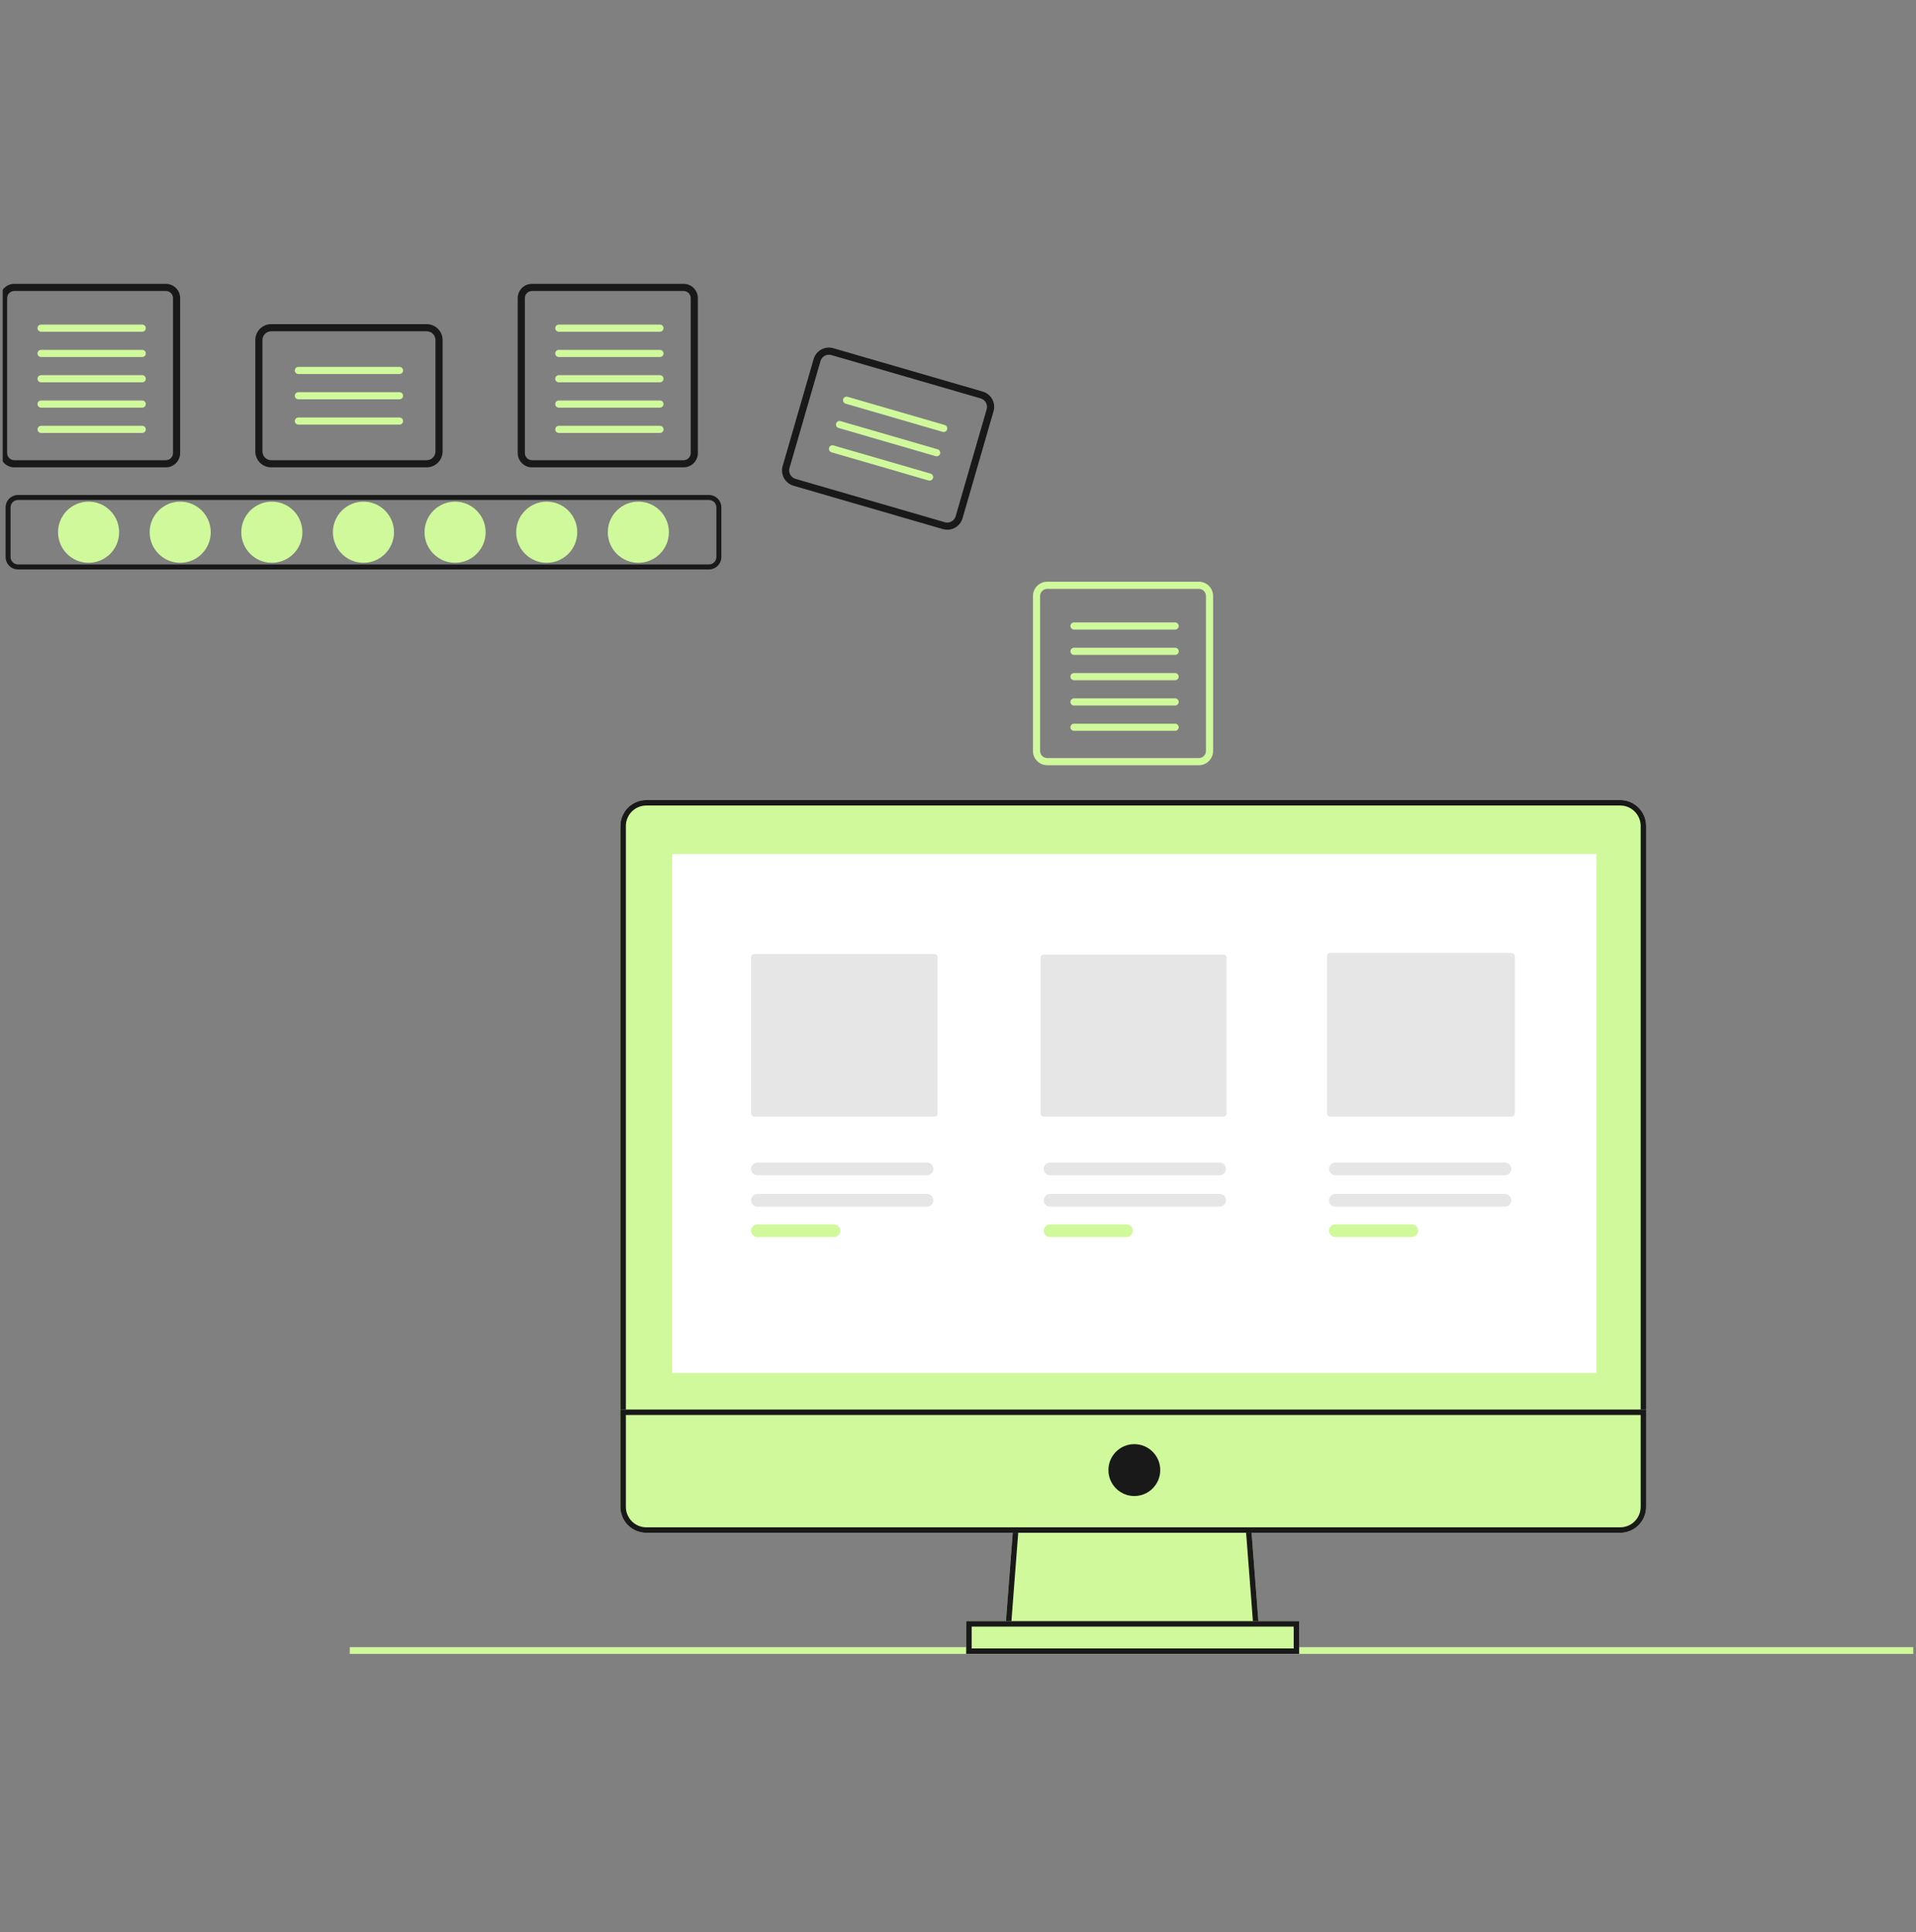 <svg width="351" height="354" viewBox="0 0 351 354" fill="none" xmlns="http://www.w3.org/2000/svg">
<rect x="0" y="0" width="351" height="354" fill="#808080" stroke="none"/>
<g clip-path="url(#clip0_233_19933)">
<path d="M16.228 103.105C19.318 103.105 21.823 100.598 21.823 97.504C21.823 94.41 19.318 91.902 16.228 91.902C13.138 91.902 10.633 94.41 10.633 97.504C10.633 100.598 13.138 103.105 16.228 103.105Z" fill="#D0F99C"/>
<path d="M33.013 103.105C36.103 103.105 38.608 100.598 38.608 97.504C38.608 94.41 36.103 91.902 33.013 91.902C29.923 91.902 27.418 94.41 27.418 97.504C27.418 100.598 29.923 103.105 33.013 103.105Z" fill="#D0F99C"/>
<path d="M49.798 103.105C52.888 103.105 55.393 100.598 55.393 97.504C55.393 94.41 52.888 91.902 49.798 91.902C46.708 91.902 44.203 94.41 44.203 97.504C44.203 100.598 46.708 103.105 49.798 103.105Z" fill="#D0F99C"/>
<path d="M66.583 103.105C69.674 103.105 72.178 100.598 72.178 97.504C72.178 94.41 69.674 91.902 66.583 91.902C63.493 91.902 60.988 94.41 60.988 97.504C60.988 100.598 63.493 103.105 66.583 103.105Z" fill="#D0F99C"/>
<path d="M83.368 103.105C86.459 103.105 88.964 100.598 88.964 97.504C88.964 94.41 86.459 91.902 83.368 91.902C80.278 91.902 77.773 94.41 77.773 97.504C77.773 100.598 80.278 103.105 83.368 103.105Z" fill="#D0F99C"/>
<path d="M100.154 103.105C103.244 103.105 105.749 100.598 105.749 97.504C105.749 94.41 103.244 91.902 100.154 91.902C97.064 91.902 94.559 94.41 94.559 97.504C94.559 100.598 97.064 103.105 100.154 103.105Z" fill="#D0F99C"/>
<path d="M116.943 103.105C120.033 103.105 122.538 100.598 122.538 97.504C122.538 94.41 120.033 91.902 116.943 91.902C113.853 91.902 111.348 94.41 111.348 97.504C111.348 100.598 113.853 103.105 116.943 103.105Z" fill="#D0F99C"/>
<path d="M129.87 104.324H3.3C2.697 104.324 2.118 104.083 1.691 103.656C1.264 103.229 1.024 102.649 1.023 102.045V92.961C1.024 92.357 1.264 91.777 1.691 91.35C2.118 90.923 2.697 90.682 3.3 90.682H129.87C130.474 90.682 131.053 90.923 131.479 91.35C131.906 91.777 132.146 92.357 132.147 92.961V102.045C132.146 102.649 131.906 103.229 131.479 103.656C131.053 104.083 130.474 104.324 129.87 104.324ZM3.3 91.594C2.938 91.594 2.591 91.738 2.335 91.995C2.079 92.251 1.935 92.599 1.934 92.961V102.045C1.935 102.407 2.079 102.755 2.335 103.011C2.591 103.268 2.938 103.412 3.3 103.412H129.87C130.232 103.412 130.58 103.268 130.836 103.011C131.092 102.755 131.236 102.407 131.236 102.045V92.961C131.236 92.599 131.092 92.251 130.836 91.995C130.58 91.738 130.232 91.594 129.87 91.594L3.3 91.594Z" fill="#191919"/>
<path d="M30.386 53.31C30.733 53.31 31.066 53.448 31.311 53.694C31.556 53.939 31.694 54.272 31.695 54.619V83.001C31.694 83.348 31.556 83.681 31.311 83.927C31.066 84.172 30.733 84.31 30.386 84.311H2.616C2.27 84.31 1.937 84.172 1.692 83.927C1.447 83.681 1.309 83.348 1.308 83.001V54.619C1.309 54.272 1.447 53.939 1.692 53.694C1.937 53.448 2.27 53.31 2.616 53.31L30.386 53.31ZM30.386 52H2.616C1.923 52 1.257 52.276 0.766 52.767C0.276 53.258 0 53.925 0 54.62V83.001C0 83.696 0.276 84.362 0.766 84.853C1.257 85.344 1.923 85.62 2.616 85.62H30.386C31.08 85.62 31.746 85.344 32.236 84.853C32.727 84.362 33.003 83.696 33.003 83.001V54.619C33.003 53.925 32.727 53.258 32.236 52.767C31.746 52.276 31.08 52 30.386 52Z" fill="#191919"/>
<path d="M26.053 60.771H7.525C7.439 60.771 7.354 60.755 7.274 60.722C7.194 60.689 7.121 60.641 7.06 60.58C6.999 60.519 6.95 60.447 6.917 60.367C6.884 60.288 6.867 60.202 6.867 60.116C6.867 60.029 6.884 59.944 6.917 59.864C6.95 59.785 6.999 59.712 7.06 59.651C7.121 59.59 7.194 59.542 7.274 59.51C7.354 59.477 7.439 59.46 7.525 59.461H26.053C26.139 59.46 26.225 59.477 26.305 59.51C26.384 59.542 26.457 59.59 26.518 59.651C26.579 59.712 26.628 59.785 26.661 59.864C26.694 59.944 26.711 60.029 26.711 60.116C26.711 60.202 26.694 60.288 26.661 60.367C26.628 60.447 26.579 60.519 26.518 60.58C26.457 60.641 26.384 60.689 26.305 60.722C26.225 60.755 26.139 60.771 26.053 60.771Z" fill="#D0F99C"/>
<path d="M26.053 65.407H7.525C7.439 65.408 7.354 65.391 7.274 65.359C7.194 65.326 7.121 65.278 7.06 65.217C6.999 65.156 6.95 65.084 6.917 65.004C6.884 64.924 6.867 64.839 6.867 64.752C6.867 64.666 6.884 64.581 6.917 64.501C6.95 64.421 6.999 64.349 7.06 64.288C7.121 64.227 7.194 64.179 7.274 64.146C7.354 64.114 7.439 64.097 7.525 64.098H26.053C26.139 64.097 26.225 64.114 26.305 64.146C26.384 64.179 26.457 64.227 26.518 64.288C26.579 64.349 26.628 64.421 26.661 64.501C26.694 64.581 26.711 64.666 26.711 64.752C26.711 64.839 26.694 64.924 26.661 65.004C26.628 65.084 26.579 65.156 26.518 65.217C26.457 65.278 26.384 65.326 26.305 65.359C26.225 65.391 26.139 65.408 26.053 65.407Z" fill="#D0F99C"/>
<path d="M26.053 70.044H7.525C7.439 70.045 7.354 70.028 7.274 69.995C7.194 69.963 7.121 69.915 7.06 69.854C6.999 69.793 6.95 69.721 6.917 69.641C6.884 69.561 6.867 69.476 6.867 69.389C6.867 69.303 6.884 69.217 6.917 69.138C6.95 69.058 6.999 68.986 7.06 68.925C7.121 68.864 7.194 68.816 7.274 68.783C7.354 68.75 7.439 68.734 7.525 68.734H26.053C26.139 68.734 26.225 68.75 26.305 68.783C26.384 68.816 26.457 68.864 26.518 68.925C26.579 68.986 26.628 69.058 26.661 69.138C26.694 69.217 26.711 69.303 26.711 69.389C26.711 69.476 26.694 69.561 26.661 69.641C26.628 69.721 26.579 69.793 26.518 69.854C26.457 69.915 26.384 69.963 26.305 69.995C26.225 70.028 26.139 70.045 26.053 70.044Z" fill="#D0F99C"/>
<path d="M26.053 74.681H7.525C7.439 74.681 7.354 74.665 7.274 74.632C7.194 74.599 7.121 74.551 7.06 74.49C6.999 74.43 6.95 74.357 6.917 74.278C6.884 74.198 6.867 74.112 6.867 74.026C6.867 73.94 6.884 73.854 6.917 73.774C6.95 73.695 6.999 73.622 7.06 73.561C7.121 73.501 7.194 73.453 7.274 73.42C7.354 73.387 7.439 73.371 7.525 73.371H26.053C26.139 73.371 26.225 73.387 26.305 73.42C26.384 73.453 26.457 73.501 26.518 73.561C26.579 73.622 26.628 73.695 26.661 73.774C26.694 73.854 26.711 73.94 26.711 74.026C26.711 74.112 26.694 74.198 26.661 74.278C26.628 74.357 26.579 74.43 26.518 74.49C26.457 74.551 26.384 74.599 26.305 74.632C26.225 74.665 26.139 74.681 26.053 74.681Z" fill="#D0F99C"/>
<path d="M26.057 79.32H7.529C7.356 79.32 7.189 79.251 7.067 79.128C6.944 79.005 6.875 78.838 6.875 78.665C6.875 78.491 6.944 78.324 7.067 78.202C7.189 78.079 7.356 78.01 7.529 78.01H26.057C26.23 78.01 26.397 78.079 26.52 78.202C26.642 78.324 26.711 78.491 26.711 78.665C26.711 78.838 26.642 79.005 26.52 79.128C26.397 79.251 26.23 79.32 26.057 79.32Z" fill="#D0F99C"/>
<path d="M125.23 53.31C125.577 53.31 125.909 53.448 126.155 53.694C126.4 53.939 126.538 54.272 126.538 54.619V83.001C126.538 83.348 126.4 83.681 126.155 83.927C125.909 84.172 125.577 84.31 125.23 84.311H97.46C97.113 84.31 96.781 84.172 96.536 83.927C96.29 83.681 96.152 83.348 96.152 83.001V54.619C96.152 54.272 96.29 53.939 96.536 53.694C96.781 53.448 97.113 53.31 97.46 53.31L125.23 53.31ZM125.23 52H97.46C96.766 52 96.101 52.276 95.61 52.767C95.119 53.258 94.844 53.925 94.844 54.62V83.001C94.844 83.696 95.119 84.362 95.61 84.853C96.101 85.344 96.766 85.62 97.46 85.62H125.23C125.924 85.62 126.589 85.344 127.08 84.853C127.571 84.362 127.846 83.696 127.846 83.001V54.619C127.846 53.925 127.571 53.258 127.08 52.767C126.589 52.276 125.924 52 125.23 52Z" fill="#191919"/>
<path d="M120.901 60.771H102.373C102.287 60.771 102.201 60.755 102.121 60.722C102.042 60.689 101.969 60.641 101.908 60.58C101.847 60.519 101.798 60.447 101.765 60.367C101.732 60.288 101.715 60.202 101.715 60.116C101.715 60.029 101.732 59.944 101.765 59.864C101.798 59.785 101.847 59.712 101.908 59.651C101.969 59.59 102.042 59.542 102.121 59.51C102.201 59.477 102.287 59.46 102.373 59.461H120.901C121.074 59.462 121.239 59.532 121.361 59.654C121.483 59.777 121.551 59.943 121.551 60.116C121.551 60.289 121.483 60.455 121.361 60.577C121.239 60.7 121.074 60.77 120.901 60.771Z" fill="#D0F99C"/>
<path d="M120.901 65.407H102.373C102.287 65.408 102.201 65.391 102.121 65.359C102.042 65.326 101.969 65.278 101.908 65.217C101.847 65.156 101.798 65.084 101.765 65.004C101.732 64.924 101.715 64.839 101.715 64.752C101.715 64.666 101.732 64.581 101.765 64.501C101.798 64.421 101.847 64.349 101.908 64.288C101.969 64.227 102.042 64.179 102.121 64.146C102.201 64.114 102.287 64.097 102.373 64.098H120.901C121.074 64.099 121.239 64.168 121.361 64.291C121.483 64.414 121.551 64.579 121.551 64.752C121.551 64.925 121.483 65.091 121.361 65.214C121.239 65.337 121.074 65.406 120.901 65.407Z" fill="#D0F99C"/>
<path d="M120.901 70.044H102.373C102.287 70.045 102.201 70.028 102.121 69.995C102.042 69.963 101.969 69.915 101.908 69.854C101.847 69.793 101.798 69.721 101.765 69.641C101.732 69.561 101.715 69.476 101.715 69.389C101.715 69.303 101.732 69.217 101.765 69.138C101.798 69.058 101.847 68.986 101.908 68.925C101.969 68.864 102.042 68.816 102.121 68.783C102.201 68.75 102.287 68.734 102.373 68.734H120.901C121.074 68.735 121.239 68.805 121.361 68.928C121.483 69.05 121.551 69.216 121.551 69.389C121.551 69.562 121.483 69.728 121.361 69.851C121.239 69.974 121.074 70.043 120.901 70.044Z" fill="#D0F99C"/>
<path d="M120.901 74.681H102.373C102.287 74.681 102.201 74.665 102.121 74.632C102.042 74.599 101.969 74.551 101.908 74.49C101.847 74.43 101.798 74.357 101.765 74.278C101.732 74.198 101.715 74.112 101.715 74.026C101.715 73.94 101.732 73.854 101.765 73.774C101.798 73.695 101.847 73.622 101.908 73.561C101.969 73.501 102.042 73.453 102.121 73.42C102.201 73.387 102.287 73.371 102.373 73.371H120.901C121.074 73.372 121.239 73.442 121.361 73.564C121.483 73.687 121.551 73.853 121.551 74.026C121.551 74.199 121.483 74.365 121.361 74.488C121.239 74.61 121.074 74.68 120.901 74.681Z" fill="#D0F99C"/>
<path d="M120.901 79.32H102.373C102.199 79.32 102.033 79.251 101.91 79.128C101.788 79.005 101.719 78.838 101.719 78.665C101.719 78.491 101.788 78.324 101.91 78.202C102.033 78.079 102.199 78.01 102.373 78.01H120.901C121.074 78.01 121.241 78.079 121.363 78.202C121.486 78.324 121.555 78.491 121.555 78.665C121.555 78.838 121.486 79.005 121.363 79.128C121.241 79.251 121.074 79.32 120.901 79.32Z" fill="#D0F99C"/>
<path d="M219.617 107.88C219.964 107.88 220.296 108.019 220.541 108.264C220.787 108.51 220.925 108.842 220.925 109.19V137.571C220.925 137.918 220.787 138.251 220.541 138.497C220.296 138.742 219.964 138.881 219.617 138.881H191.847C191.5 138.881 191.168 138.742 190.922 138.497C190.677 138.251 190.539 137.918 190.539 137.571V109.19C190.539 108.843 190.677 108.51 190.922 108.264C191.168 108.019 191.5 107.88 191.847 107.88L219.617 107.88ZM219.617 106.57H191.847C191.153 106.57 190.487 106.846 189.997 107.338C189.506 107.829 189.23 108.495 189.23 109.19V137.571C189.23 138.266 189.506 138.932 189.997 139.423C190.487 139.915 191.153 140.191 191.847 140.191H219.617C220.311 140.191 220.976 139.915 221.467 139.423C221.958 138.932 222.233 138.266 222.233 137.571V109.19C222.233 108.495 221.958 107.829 221.467 107.338C220.976 106.846 220.311 106.57 219.617 106.57Z" fill="#D0F99C"/>
<path d="M215.284 115.341H196.756C196.67 115.342 196.584 115.325 196.504 115.292C196.424 115.26 196.352 115.211 196.291 115.151C196.23 115.09 196.181 115.017 196.148 114.938C196.115 114.858 196.098 114.772 196.098 114.686C196.098 114.6 196.115 114.514 196.148 114.435C196.181 114.355 196.23 114.283 196.291 114.222C196.352 114.161 196.424 114.113 196.504 114.08C196.584 114.047 196.67 114.031 196.756 114.031H215.284C215.456 114.032 215.622 114.102 215.744 114.224C215.865 114.347 215.934 114.513 215.934 114.686C215.934 114.859 215.865 115.025 215.744 115.148C215.622 115.27 215.456 115.34 215.284 115.341Z" fill="#D0F99C"/>
<path d="M215.287 119.978H196.76C196.586 119.978 196.42 119.909 196.297 119.786C196.174 119.663 196.105 119.497 196.105 119.323C196.105 119.149 196.174 118.983 196.297 118.86C196.42 118.737 196.586 118.668 196.76 118.668H215.287C215.461 118.668 215.627 118.737 215.75 118.86C215.873 118.983 215.942 119.149 215.942 119.323C215.942 119.497 215.873 119.663 215.75 119.786C215.627 119.909 215.461 119.978 215.287 119.978Z" fill="#D0F99C"/>
<path d="M215.283 124.616H196.755C196.669 124.617 196.583 124.6 196.504 124.567C196.424 124.535 196.352 124.487 196.29 124.426C196.229 124.365 196.181 124.293 196.148 124.213C196.115 124.133 196.098 124.048 196.098 123.961C196.098 123.875 196.115 123.79 196.148 123.71C196.181 123.63 196.229 123.558 196.29 123.497C196.352 123.436 196.424 123.388 196.504 123.356C196.583 123.323 196.669 123.306 196.755 123.307H215.283C215.456 123.308 215.621 123.377 215.743 123.5C215.865 123.623 215.933 123.789 215.933 123.961C215.933 124.134 215.865 124.3 215.743 124.423C215.621 124.546 215.456 124.615 215.283 124.616Z" fill="#D0F99C"/>
<path d="M215.284 129.253H196.756C196.67 129.254 196.584 129.237 196.504 129.204C196.424 129.172 196.352 129.124 196.291 129.063C196.23 129.002 196.181 128.929 196.148 128.85C196.115 128.77 196.098 128.685 196.098 128.598C196.098 128.512 196.115 128.426 196.148 128.347C196.181 128.267 196.23 128.195 196.291 128.134C196.352 128.073 196.424 128.025 196.504 127.992C196.584 127.959 196.67 127.943 196.756 127.943H215.284C215.456 127.944 215.622 128.014 215.744 128.137C215.865 128.259 215.934 128.425 215.934 128.598C215.934 128.771 215.865 128.937 215.744 129.06C215.622 129.183 215.456 129.252 215.284 129.253Z" fill="#D0F99C"/>
<path d="M215.284 133.89H196.756C196.67 133.89 196.584 133.874 196.504 133.841C196.424 133.808 196.352 133.76 196.291 133.699C196.23 133.639 196.181 133.566 196.148 133.486C196.115 133.407 196.098 133.321 196.098 133.235C196.098 133.149 196.115 133.063 196.148 132.983C196.181 132.904 196.23 132.831 196.291 132.77C196.352 132.71 196.424 132.661 196.504 132.629C196.584 132.596 196.67 132.58 196.756 132.58H215.284C215.456 132.581 215.622 132.651 215.744 132.773C215.865 132.896 215.934 133.062 215.934 133.235C215.934 133.408 215.865 133.574 215.744 133.697C215.622 133.819 215.456 133.889 215.284 133.89Z" fill="#D0F99C"/>
<path d="M78.173 85.62H49.676C48.906 85.619 48.167 85.312 47.622 84.767C47.077 84.221 46.77 83.481 46.77 82.71V62.295C46.77 61.524 47.077 60.784 47.622 60.238C48.167 59.693 48.906 59.386 49.676 59.385H78.173C78.944 59.386 79.683 59.693 80.228 60.238C80.773 60.784 81.079 61.524 81.08 62.295V82.71C81.079 83.481 80.773 84.221 80.228 84.767C79.683 85.312 78.944 85.619 78.173 85.62ZM49.676 60.694C49.252 60.695 48.846 60.864 48.546 61.164C48.247 61.464 48.078 61.871 48.078 62.295V82.71C48.078 83.134 48.247 83.541 48.547 83.841C48.846 84.141 49.252 84.31 49.676 84.31H78.173C78.597 84.31 79.004 84.141 79.303 83.841C79.603 83.541 79.772 83.134 79.772 82.71V62.295C79.772 61.871 79.603 61.464 79.303 61.164C79.004 60.864 78.597 60.695 78.173 60.694H49.676Z" fill="#191919"/>
<path d="M73.186 68.521H54.658C54.485 68.52 54.32 68.45 54.198 68.327C54.076 68.205 54.008 68.039 54.008 67.866C54.008 67.693 54.076 67.527 54.198 67.404C54.32 67.281 54.485 67.212 54.658 67.211H73.186C73.272 67.21 73.358 67.227 73.437 67.26C73.517 67.292 73.59 67.341 73.651 67.401C73.712 67.462 73.761 67.535 73.794 67.614C73.827 67.694 73.844 67.779 73.844 67.866C73.844 67.952 73.827 68.038 73.794 68.117C73.761 68.197 73.712 68.269 73.651 68.33C73.59 68.391 73.517 68.439 73.437 68.472C73.358 68.505 73.272 68.521 73.186 68.521Z" fill="#D0F99C"/>
<path d="M73.186 73.157H54.658C54.485 73.156 54.32 73.087 54.198 72.964C54.076 72.841 54.008 72.675 54.008 72.502C54.008 72.329 54.076 72.164 54.198 72.041C54.32 71.918 54.485 71.849 54.658 71.848H73.186C73.272 71.847 73.358 71.864 73.437 71.896C73.517 71.929 73.59 71.977 73.651 72.038C73.712 72.099 73.761 72.171 73.794 72.251C73.827 72.331 73.844 72.416 73.844 72.502C73.844 72.589 73.827 72.674 73.794 72.754C73.761 72.834 73.712 72.906 73.651 72.967C73.59 73.028 73.517 73.076 73.437 73.109C73.358 73.141 73.272 73.158 73.186 73.157Z" fill="#D0F99C"/>
<path d="M73.186 77.794H54.658C54.485 77.793 54.32 77.724 54.198 77.601C54.076 77.478 54.008 77.312 54.008 77.139C54.008 76.966 54.076 76.8 54.198 76.678C54.32 76.555 54.485 76.485 54.658 76.484H73.186C73.272 76.484 73.358 76.5 73.437 76.533C73.517 76.566 73.59 76.614 73.651 76.675C73.712 76.736 73.761 76.808 73.794 76.888C73.827 76.967 73.844 77.053 73.844 77.139C73.844 77.226 73.827 77.311 73.794 77.391C73.761 77.471 73.712 77.543 73.651 77.604C73.59 77.665 73.517 77.713 73.437 77.745C73.358 77.778 73.272 77.795 73.186 77.794Z" fill="#D0F99C"/>
<path d="M172.727 96.933L145.358 88.987C144.618 88.771 143.994 88.271 143.622 87.595C143.251 86.919 143.162 86.123 143.376 85.382L149.055 65.775C149.271 65.034 149.771 64.409 150.446 64.037C151.121 63.665 151.916 63.576 152.657 63.79L180.026 71.736C180.766 71.952 181.39 72.453 181.762 73.129C182.134 73.805 182.222 74.601 182.008 75.342L176.329 94.949C176.114 95.69 175.613 96.315 174.938 96.687C174.263 97.059 173.468 97.147 172.727 96.933ZM152.292 65.048C151.885 64.93 151.448 64.979 151.077 65.184C150.705 65.388 150.43 65.732 150.312 66.14L144.632 85.746C144.515 86.154 144.564 86.592 144.768 86.963C144.972 87.335 145.316 87.611 145.722 87.729L173.092 95.675C173.499 95.793 173.936 95.745 174.308 95.54C174.679 95.335 174.954 94.992 175.073 94.584L180.752 74.978C180.87 74.57 180.821 74.132 180.616 73.76C180.412 73.388 180.069 73.113 179.662 72.994L152.292 65.048Z" fill="#191919"/>
<path d="M172.699 79.12L154.904 73.953C154.738 73.905 154.598 73.792 154.514 73.64C154.431 73.488 154.411 73.309 154.459 73.142C154.508 72.976 154.62 72.835 154.772 72.751C154.923 72.668 155.102 72.647 155.269 72.695L173.063 77.862C173.23 77.91 173.371 78.023 173.454 78.175C173.538 78.327 173.558 78.506 173.509 78.673C173.461 78.84 173.349 78.981 173.197 79.064C173.045 79.148 172.866 79.168 172.699 79.12Z" fill="#D0F99C"/>
<path d="M171.411 83.573L153.616 78.407C153.534 78.383 153.457 78.343 153.39 78.289C153.323 78.235 153.267 78.169 153.226 78.094C153.184 78.018 153.158 77.936 153.149 77.85C153.139 77.765 153.146 77.678 153.17 77.596C153.194 77.513 153.234 77.436 153.288 77.369C153.342 77.302 153.408 77.246 153.483 77.204C153.558 77.163 153.641 77.136 153.727 77.127C153.812 77.118 153.898 77.125 153.981 77.149L171.776 82.315C171.942 82.364 172.082 82.477 172.165 82.629C172.249 82.781 172.269 82.96 172.22 83.126C172.172 83.293 172.06 83.434 171.908 83.517C171.756 83.601 171.578 83.621 171.411 83.573Z" fill="#D0F99C"/>
<path d="M170.117 88.028L152.322 82.862C152.156 82.813 152.016 82.7 151.932 82.548C151.849 82.396 151.829 82.217 151.877 82.051C151.926 81.884 152.038 81.743 152.19 81.66C152.341 81.576 152.52 81.556 152.687 81.604L170.481 86.77C170.648 86.819 170.789 86.931 170.872 87.083C170.956 87.235 170.976 87.415 170.927 87.581C170.879 87.748 170.767 87.889 170.615 87.973C170.463 88.056 170.284 88.076 170.117 88.028Z" fill="#D0F99C"/>
<path d="M351.132 301.768H64.078V303H351.132V301.768Z" fill="#D0F99C"/>
<path d="M230.746 299.84H184.066L185.649 279.246H229.163L230.746 299.84Z" fill="#D0F99C"/>
<path fill-rule="evenodd" clip-rule="evenodd" d="M230.746 299.84L229.163 279.246H185.649L184.066 299.84H230.746ZM229.666 298.84L228.237 280.246H186.575L185.146 298.84H229.666Z" fill="#191919"/>
<path d="M238 297H177V303H238V297Z" fill="#D0F99C"/>
<path fill-rule="evenodd" clip-rule="evenodd" d="M237 298H178V302H237V298ZM238 297V303H177V297H238Z" fill="#191919"/>
<path d="M296.813 146.572H118.403C117.144 146.572 115.937 147.073 115.047 147.964C114.156 148.856 113.656 150.064 113.656 151.325V260.236H301.56V151.325C301.56 150.701 301.437 150.083 301.199 149.506C300.96 148.929 300.61 148.406 300.17 147.964C299.729 147.523 299.205 147.173 298.629 146.934C298.054 146.695 297.436 146.572 296.813 146.572Z" fill="#D0F99C"/>
<path fill-rule="evenodd" clip-rule="evenodd" d="M296.813 147.572H118.403C117.41 147.572 116.457 147.967 115.754 148.671C115.051 149.375 114.656 150.329 114.656 151.325V259.236H300.56V151.325C300.56 150.832 300.463 150.344 300.275 149.888C300.086 149.433 299.81 149.019 299.462 148.671C299.114 148.323 298.701 148.046 298.246 147.858C297.792 147.669 297.305 147.572 296.813 147.572ZM301.56 151.325C301.56 150.701 301.437 150.083 301.199 149.506C300.96 148.929 300.61 148.406 300.17 147.964C299.729 147.523 299.205 147.173 298.629 146.934C298.054 146.695 297.436 146.572 296.813 146.572H118.403C117.144 146.572 115.937 147.073 115.047 147.964C114.156 148.856 113.656 150.064 113.656 151.325V260.236H301.56V151.325Z" fill="#191919"/>
<path d="M113.656 258.236V276.058C113.656 276.682 113.779 277.3 114.018 277.877C114.256 278.454 114.606 278.977 115.047 279.419C115.487 279.86 116.011 280.21 116.587 280.449C117.163 280.688 117.78 280.811 118.403 280.811H296.813C298.072 280.811 299.279 280.31 300.17 279.419C301.06 278.527 301.56 277.319 301.56 276.058V258.236H113.656Z" fill="#D0F99C"/>
<path fill-rule="evenodd" clip-rule="evenodd" d="M114.656 259.236V276.058C114.656 276.551 114.753 277.039 114.942 277.495C115.13 277.95 115.406 278.364 115.754 278.712C116.102 279.06 116.515 279.337 116.97 279.525C117.424 279.714 117.911 279.811 118.403 279.811H296.813C297.806 279.811 298.759 279.416 299.462 278.712C300.165 278.008 300.56 277.054 300.56 276.058V259.236H114.656ZM113.656 276.058C113.656 276.682 113.779 277.3 114.018 277.877C114.256 278.454 114.606 278.977 115.047 279.419C115.487 279.86 116.011 280.21 116.587 280.449C117.163 280.688 117.78 280.811 118.403 280.811H296.813C298.072 280.811 299.279 280.31 300.17 279.419C301.06 278.527 301.56 277.319 301.56 276.058V258.236H113.656V276.058Z" fill="#191919"/>
<path d="M292.46 156.473H123.148V251.523H292.46V156.473Z" fill="white"/>
<path d="M207.802 274.077C210.423 274.077 212.549 271.949 212.549 269.325C212.549 266.7 210.423 264.572 207.802 264.572C205.18 264.572 203.055 266.7 203.055 269.325C203.055 271.949 205.18 274.077 207.802 274.077Z" fill="#191919"/>
<path d="M128.428 160.487C128.926 160.487 129.329 160.084 129.329 159.586C129.329 159.087 128.926 158.684 128.428 158.684C127.931 158.684 127.527 159.087 127.527 159.586C127.527 160.084 127.931 160.487 128.428 160.487Z" fill="white"/>
<path d="M131.846 160.487C132.344 160.487 132.747 160.084 132.747 159.586C132.747 159.087 132.344 158.684 131.846 158.684C131.349 158.684 130.945 159.087 130.945 159.586C130.945 160.084 131.349 160.487 131.846 160.487Z" fill="white"/>
<path d="M135.268 160.487C135.766 160.487 136.169 160.084 136.169 159.586C136.169 159.087 135.766 158.684 135.268 158.684C134.771 158.684 134.367 159.087 134.367 159.586C134.367 160.084 134.771 160.487 135.268 160.487Z" fill="white"/>
<path d="M287.58 162.65H127.527V242.477H287.58V162.65Z" fill="white"/>
<path d="M138.163 174.793C138.013 174.793 137.87 174.853 137.764 174.959C137.657 175.065 137.598 175.209 137.598 175.359V203.993C137.598 204.143 137.657 204.287 137.764 204.393C137.87 204.5 138.013 204.559 138.163 204.559H171.193C171.343 204.559 171.486 204.5 171.592 204.393C171.699 204.287 171.758 204.143 171.758 203.993V175.359C171.758 175.209 171.699 175.065 171.592 174.959C171.486 174.853 171.343 174.793 171.193 174.793H138.163Z" fill="#E6E6E6"/>
<path d="M191.199 174.885C191.049 174.885 190.905 174.945 190.799 175.051C190.693 175.157 190.633 175.301 190.633 175.451V203.993C190.633 204.143 190.693 204.287 190.799 204.393C190.905 204.499 191.049 204.559 191.199 204.559H224.123C224.273 204.559 224.416 204.499 224.522 204.393C224.629 204.287 224.688 204.143 224.688 203.993V175.451C224.688 175.301 224.629 175.157 224.522 175.051C224.416 174.945 224.273 174.885 224.123 174.885H191.199Z" fill="#E6E6E6"/>
<path d="M243.675 174.586C243.525 174.586 243.381 174.646 243.275 174.752C243.169 174.858 243.11 175.002 243.109 175.152V203.993C243.11 204.143 243.169 204.287 243.275 204.393C243.381 204.499 243.525 204.559 243.675 204.559H276.941C277.091 204.559 277.235 204.499 277.341 204.393C277.447 204.287 277.507 204.143 277.507 203.993V175.152C277.507 175.002 277.447 174.858 277.341 174.752C277.235 174.646 277.091 174.586 276.941 174.586H243.675Z" fill="#E6E6E6"/>
<path d="M138.765 218.732C138.455 218.733 138.158 218.857 137.94 219.076C137.721 219.296 137.598 219.593 137.598 219.904C137.598 220.214 137.721 220.511 137.94 220.731C138.158 220.95 138.455 221.074 138.765 221.075H169.819C170.129 221.074 170.426 220.95 170.645 220.731C170.864 220.511 170.987 220.214 170.987 219.904C170.987 219.593 170.864 219.296 170.645 219.076C170.426 218.857 170.129 218.733 169.819 218.732H138.765Z" fill="#E6E6E6"/>
<path d="M138.765 224.303C138.455 224.303 138.158 224.427 137.94 224.647C137.721 224.866 137.598 225.164 137.598 225.474C137.598 225.784 137.721 226.082 137.94 226.301C138.158 226.521 138.455 226.645 138.765 226.645H152.747C153.057 226.645 153.354 226.521 153.573 226.301C153.792 226.082 153.915 225.784 153.915 225.474C153.915 225.164 153.792 224.866 153.573 224.647C153.354 224.427 153.057 224.303 152.747 224.303H138.765Z" fill="#D0F99C"/>
<path d="M192.371 218.732C192.061 218.733 191.764 218.857 191.545 219.076C191.326 219.296 191.203 219.593 191.203 219.904C191.203 220.214 191.326 220.511 191.545 220.731C191.764 220.95 192.061 221.074 192.371 221.075H223.425C223.734 221.074 224.031 220.95 224.25 220.731C224.469 220.511 224.592 220.214 224.592 219.904C224.592 219.593 224.469 219.296 224.25 219.076C224.031 218.857 223.734 218.733 223.425 218.732H192.371Z" fill="#E6E6E6"/>
<path d="M192.371 224.303C192.061 224.303 191.764 224.427 191.545 224.647C191.326 224.866 191.203 225.164 191.203 225.474C191.203 225.784 191.326 226.082 191.545 226.301C191.764 226.521 192.061 226.645 192.371 226.645H206.353C206.663 226.645 206.96 226.521 207.179 226.301C207.398 226.082 207.521 225.784 207.521 225.474C207.521 225.164 207.398 224.866 207.179 224.647C206.96 224.427 206.663 224.303 206.353 224.303H192.371Z" fill="#D0F99C"/>
<path d="M244.636 218.732C244.327 218.733 244.03 218.857 243.811 219.076C243.592 219.296 243.469 219.593 243.469 219.904C243.469 220.214 243.592 220.511 243.811 220.731C244.03 220.95 244.327 221.074 244.636 221.075H275.69C276 221.074 276.297 220.95 276.516 220.731C276.735 220.511 276.858 220.214 276.858 219.904C276.858 219.593 276.735 219.296 276.516 219.076C276.297 218.857 276 218.733 275.69 218.732H244.636Z" fill="#E6E6E6"/>
<path d="M138.765 212.979C138.455 212.979 138.158 213.103 137.94 213.322C137.721 213.542 137.598 213.839 137.598 214.15C137.598 214.46 137.721 214.757 137.94 214.977C138.158 215.197 138.455 215.32 138.765 215.321H169.819C170.129 215.32 170.426 215.197 170.645 214.977C170.864 214.757 170.987 214.46 170.987 214.15C170.987 213.839 170.864 213.542 170.645 213.322C170.426 213.103 170.129 212.979 169.819 212.979H138.765Z" fill="#E6E6E6"/>
<path d="M192.371 212.979C192.061 212.979 191.764 213.103 191.545 213.322C191.326 213.542 191.203 213.839 191.203 214.15C191.203 214.46 191.326 214.757 191.545 214.977C191.764 215.197 192.061 215.32 192.371 215.321H223.425C223.734 215.32 224.031 215.197 224.25 214.977C224.469 214.757 224.592 214.46 224.592 214.15C224.592 213.839 224.469 213.542 224.25 213.322C224.031 213.103 223.734 212.979 223.425 212.979H192.371Z" fill="#E6E6E6"/>
<path d="M244.636 212.979C244.327 212.979 244.03 213.103 243.811 213.322C243.592 213.542 243.469 213.839 243.469 214.15C243.469 214.46 243.592 214.757 243.811 214.977C244.03 215.197 244.327 215.32 244.636 215.321H275.69C276 215.32 276.297 215.197 276.516 214.977C276.735 214.757 276.858 214.46 276.858 214.15C276.858 213.839 276.735 213.542 276.516 213.322C276.297 213.103 276 212.979 275.69 212.979H244.636Z" fill="#E6E6E6"/>
<path d="M244.633 224.303C244.323 224.303 244.026 224.427 243.807 224.647C243.588 224.866 243.465 225.164 243.465 225.474C243.465 225.784 243.588 226.082 243.807 226.301C244.026 226.521 244.323 226.645 244.633 226.645H258.614C258.924 226.645 259.221 226.521 259.44 226.301C259.659 226.082 259.782 225.784 259.782 225.474C259.782 225.164 259.659 224.866 259.44 224.647C259.221 224.427 258.924 224.303 258.614 224.303H244.633Z" fill="#D0F99C"/>
</g>
<defs>
<clipPath id="clip0_233_19933">
<rect x="0.5" width="350" height="354" fill="white"/>
</clipPath>
</defs>
</svg>

